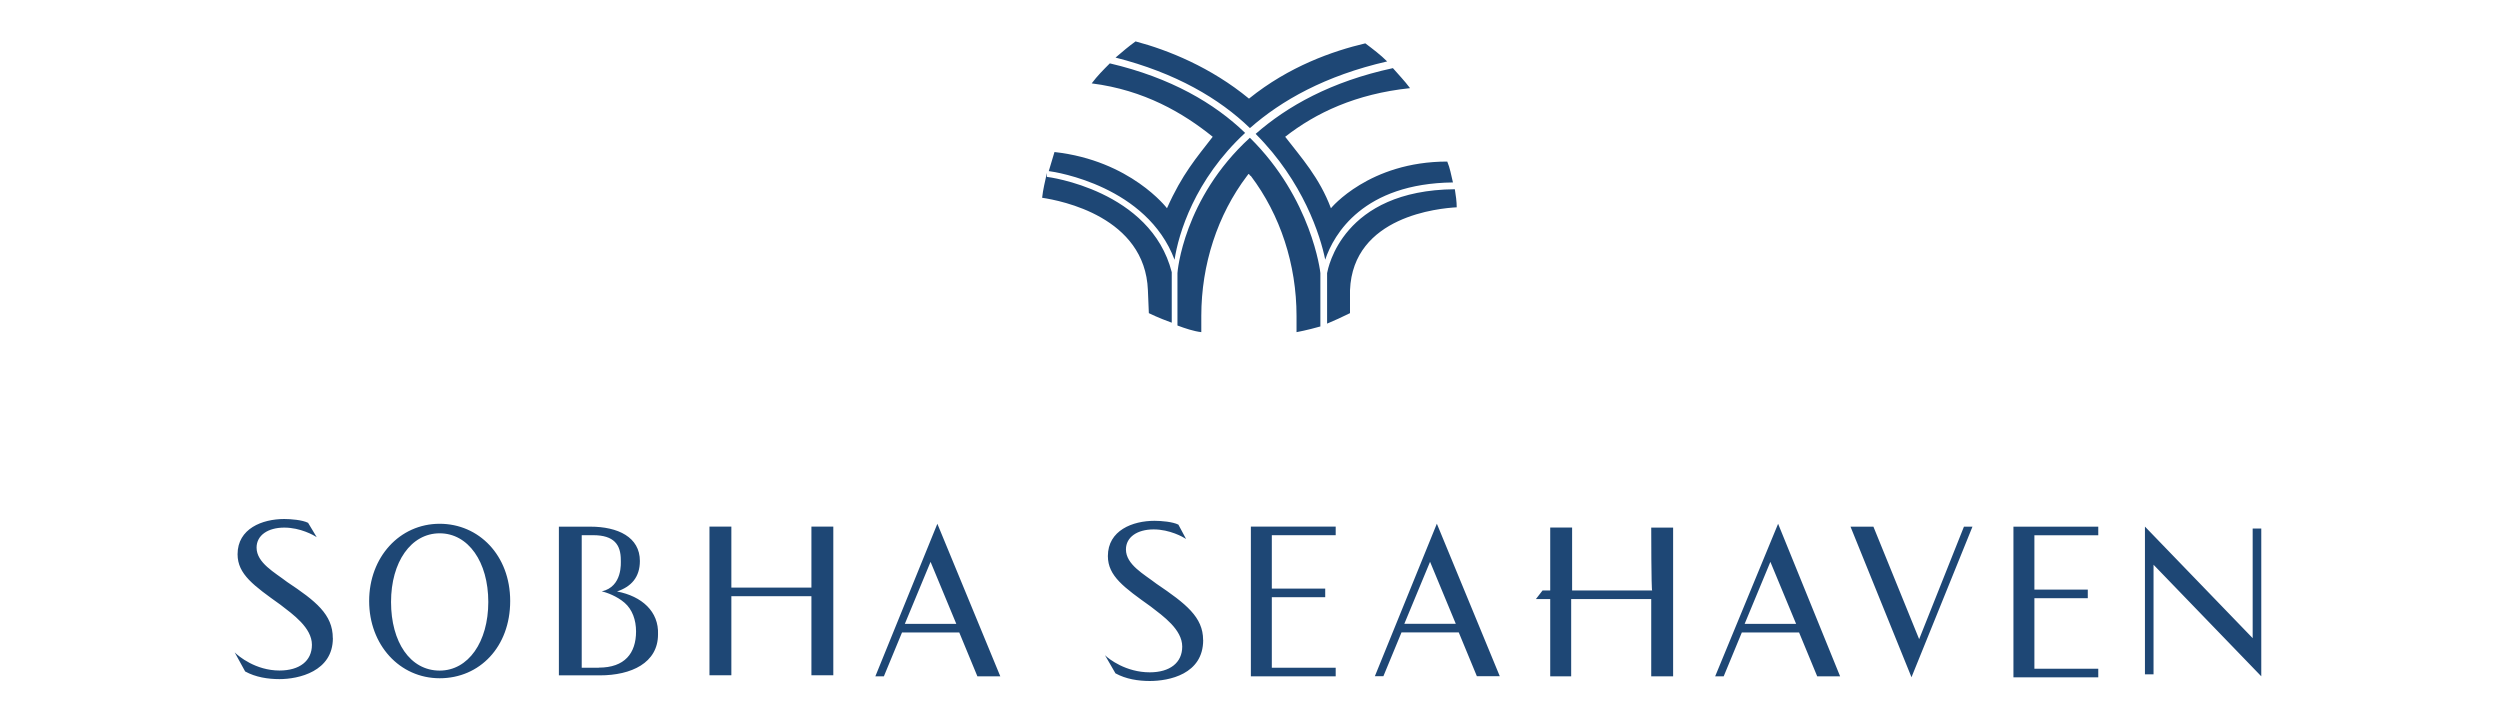 <?xml version="1.0" encoding="UTF-8"?> <svg xmlns="http://www.w3.org/2000/svg" width="346" height="100" viewBox="0 0 346 100" fill="none"> <path d="M201.62 28.69C199.25 28.82 187.24 29.88 186.84 40.17V43.34C185.78 43.87 184.6 44.4 183.67 44.79V37.8C183.8 37.14 185.78 26.32 201.35 26.19C201.48 26.98 201.61 27.91 201.61 28.7L201.62 28.69ZM172.33 18.4C168.11 14.31 162.04 10.75 153.6 8.77C152.68 9.69 151.88 10.49 151.09 11.54C158.35 12.46 163.75 15.63 167.84 18.93C165.6 21.83 163.62 24.08 161.51 28.82C161.51 28.82 156.5 22.22 145.94 21.04C145.68 21.96 145.41 22.76 145.15 23.68C146.21 23.81 158.74 25.79 162.56 35.95C163.09 32.39 165.33 24.87 172.32 18.4H172.33ZM201.09 25.26C200.83 24.2 200.69 23.28 200.3 22.36C189.48 22.36 184.2 28.82 184.2 28.82C182.62 24.6 180.11 21.83 177.87 18.93C182.09 15.63 187.63 12.99 195.15 12.2C194.36 11.14 193.57 10.35 192.78 9.43C184.2 11.28 178.14 14.71 173.78 18.53C180.38 25.13 182.75 32.65 183.41 35.94C184.6 32.38 188.69 25.39 201.09 25.25V25.26ZM191.99 8.51C191.07 7.59 190.01 6.79 188.96 6C184.47 7.06 178.41 9.17 172.86 13.65C167.58 9.3 161.65 6.92 157.16 5.73C156.24 6.39 155.31 7.18 154.39 7.97C162.7 10.08 168.77 13.64 172.99 17.73C177.34 13.9 183.41 10.47 191.99 8.5V8.51ZM144.89 24.47V23.94C144.63 25.13 144.36 26.18 144.23 27.37C146.87 27.77 158.48 30.01 158.87 40.17L159 43.34C159 43.34 160.32 44 162.17 44.66V37.67C159.27 26.32 145.02 24.48 144.89 24.48V24.47ZM172.99 19.06C163.76 27.5 162.96 37.66 162.96 37.79V45.05C164.02 45.45 165.2 45.84 166.26 45.97V43.73C166.26 36.61 168.5 29.75 172.59 24.34C172.72 24.21 172.72 24.08 172.85 24.08C172.98 24.21 172.98 24.34 173.11 24.34C177.2 29.75 179.44 36.61 179.44 43.73V45.97C179.44 45.97 180.89 45.71 182.74 45.18V37.79C182.74 37.66 181.55 27.5 172.98 19.06H172.99Z" fill="#1E4775"></path> <path d="M271.8 72.89H272.99L264.55 93.73L256.11 72.89H259.28L265.61 88.46L271.81 72.89H271.8ZM278.66 72.89H290.4V74.08H281.56V81.6H288.95V82.79H281.56V92.55H290.4V93.74H278.66V72.9V72.89ZM312.96 73.15V93.6L298.05 78.16V93.33H296.86V72.88L311.77 88.32V73.15H312.96ZM237.37 93.6H238.56L241.07 87.53H248.99L251.5 93.6H254.67L246.09 72.49L237.38 93.6H237.37ZM241.46 86.34L245.02 77.76L248.58 86.34H241.46ZM228.53 73.02H231.56V93.6H228.53V82.91H217.45V93.6H214.55V82.91H212.57L213.49 81.72H214.55V73.01H217.58V81.72H228.66C228.53 81.72 228.53 73.01 228.53 73.01V73.02ZM85.39 81.86C87.37 81.2 88.56 79.88 88.56 77.64C88.56 74.34 85.53 72.89 81.7 72.89H77.35V93.47H83.02C87.37 93.47 91.07 91.75 91.07 87.8C91.2 84.63 88.83 82.52 85.4 81.86H85.39ZM82.88 92.41H80.51V74.07H82.09C84.99 74.07 85.92 75.39 85.92 77.5C85.92 77.9 86.18 81.19 83.28 81.85C83.94 81.98 85.39 82.51 86.45 83.43C87.51 84.35 88.03 85.8 88.03 87.39C88.03 90.42 86.45 92.4 82.88 92.4V92.41ZM46.07 88.32C46.07 92.94 41.32 93.99 38.68 93.99C37.1 93.99 35.38 93.73 33.93 92.93L32.48 90.29C33.01 90.82 35.38 92.8 38.68 92.8C41.45 92.8 43.17 91.48 43.17 89.24C43.17 86.87 40.53 85.02 38.82 83.7C35.13 81.06 32.88 79.48 32.88 76.71C32.88 73.15 36.31 71.83 39.34 71.83C40.26 71.83 41.85 71.96 42.64 72.36L43.83 74.34C43.43 74.08 41.59 73.02 39.34 73.02C37.09 73.02 35.51 74.08 35.51 75.79C35.51 77.9 38.02 79.22 39.73 80.54C43.69 83.18 46.06 85.03 46.06 88.32H46.07ZM60.85 72.49C55.31 72.49 51.09 77.11 51.09 83.18C51.09 89.25 55.31 93.87 60.85 93.87C66.39 93.87 70.61 89.52 70.61 83.18C70.61 76.84 66.26 72.49 60.85 72.49ZM60.85 92.81C56.76 92.81 54.12 88.85 54.12 83.31C54.12 77.77 56.89 73.81 60.85 73.81C64.81 73.81 67.58 77.77 67.58 83.31C67.58 88.85 64.81 92.81 60.85 92.81ZM121.14 93.6H122.33L124.84 87.53H132.76L135.27 93.6H138.44L129.73 72.49L121.15 93.6H121.14ZM125.23 86.34L128.79 77.76L132.35 86.34H125.23ZM112.3 72.88H115.33V93.46H112.3V82.51H101.22V93.46H98.19V72.88H101.22V81.32H112.3V72.88ZM173.12 72.88H184.86V74.07H176.02V81.46H183.41V82.65H176.02V92.41H184.86V93.6H173.12V72.89V72.88ZM166.52 88.58C166.52 93.33 161.77 94.25 159.13 94.25C157.55 94.25 155.83 93.99 154.38 93.19L152.93 90.68C153.46 91.21 155.83 93.05 159.13 93.05C161.9 93.05 163.62 91.73 163.62 89.49C163.62 87.12 160.98 85.27 159.27 83.95C155.58 81.31 153.33 79.73 153.33 76.96C153.33 73.4 156.76 72.08 159.79 72.08C160.71 72.08 162.3 72.21 163.09 72.61L164.15 74.59C163.75 74.33 161.91 73.27 159.66 73.27C157.41 73.27 155.83 74.33 155.83 76.04C155.83 78.15 158.34 79.47 160.05 80.79C164.14 83.56 166.51 85.41 166.51 88.57L166.52 88.58ZM190.27 93.59H191.46L193.97 87.52H201.89L204.4 93.59H207.57L198.86 72.48L190.28 93.59H190.27ZM194.36 86.33L197.92 77.75L201.48 86.33H194.36Z" fill="#1E4775"></path> </svg> 
